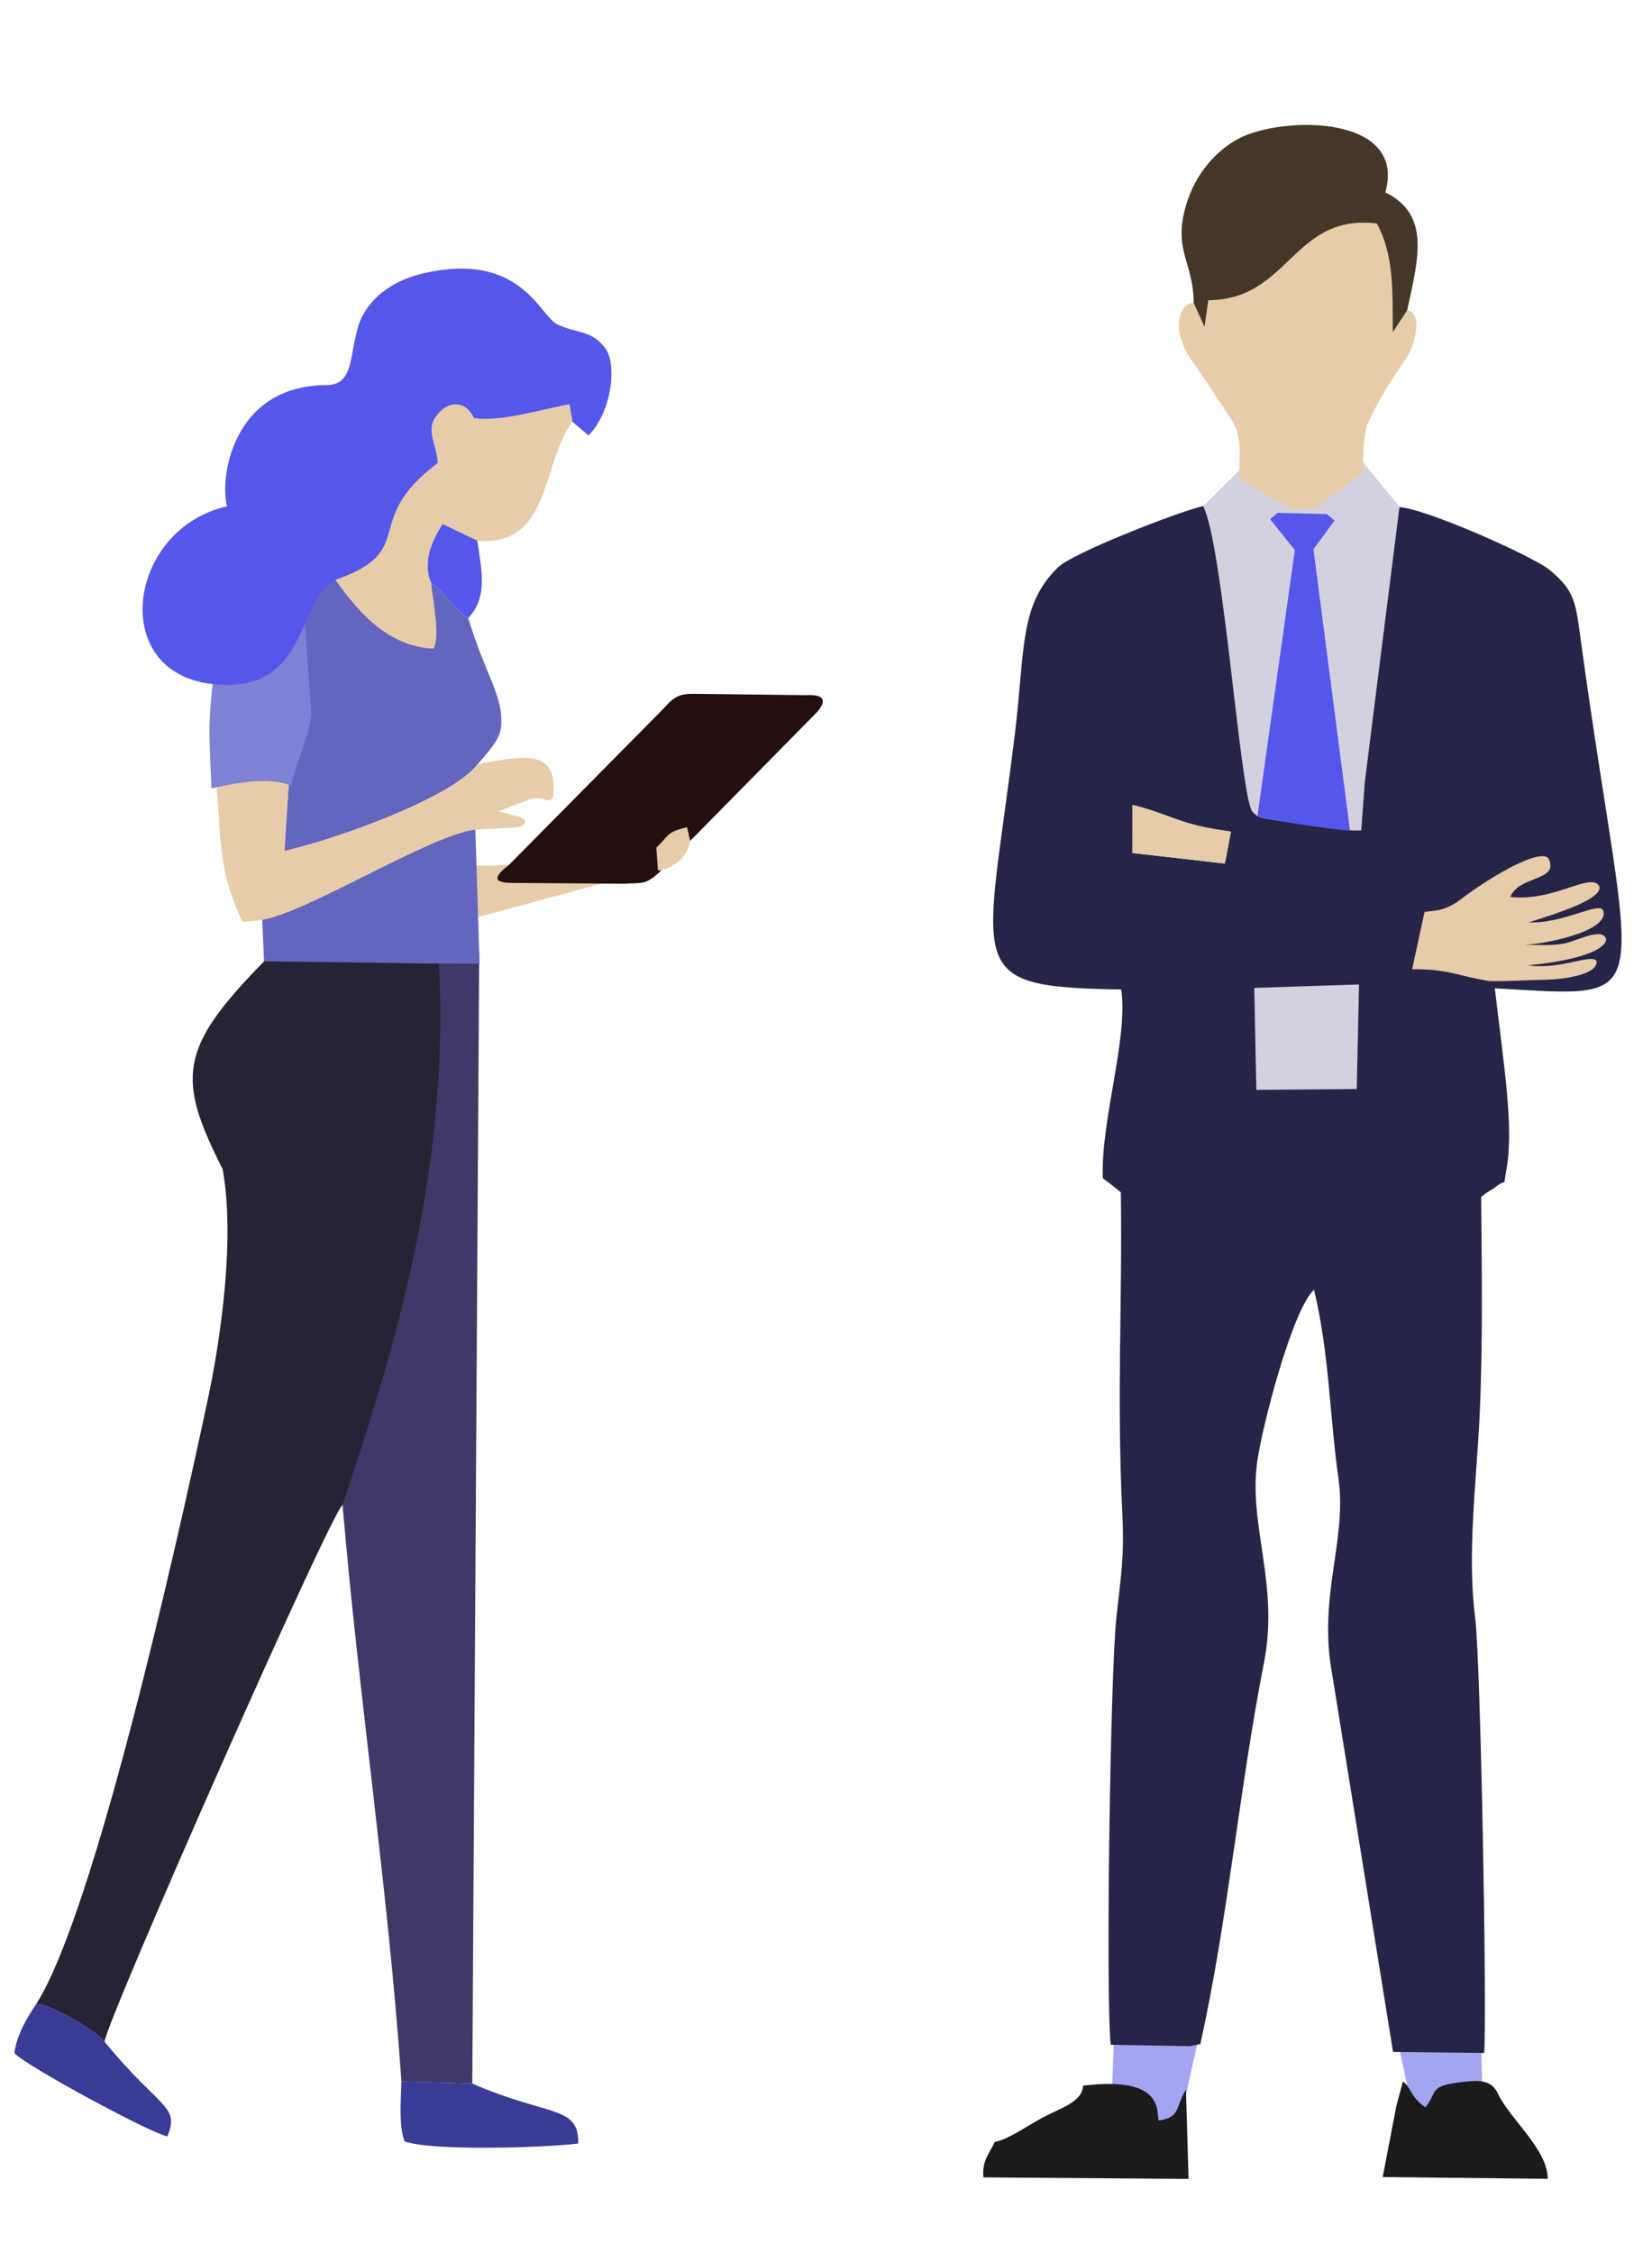 <?xml version="1.0" encoding="UTF-8"?> <svg xmlns="http://www.w3.org/2000/svg" xmlns:xlink="http://www.w3.org/1999/xlink" xmlns:xodm="http://www.corel.com/coreldraw/odm/2003" xml:space="preserve" width="110mm" height="150mm" version="1.1" style="shape-rendering:geometricPrecision; text-rendering:geometricPrecision; image-rendering:optimizeQuality; fill-rule:evenodd; clip-rule:evenodd" viewBox="0 0 11000 15000"> <defs> <style type="text/css"> .fil6 {fill:#1B1B1B} .fil9 {fill:#240E0E} .fil13 {fill:#262335} .fil2 {fill:#262547} .fil12 {fill:#393B96} .fil7 {fill:#403866} .fil4 {fill:#443727} .fil5 {fill:#5557EB} .fil8 {fill:#6466BD} .fil11 {fill:#7F81D4} .fil0 {fill:#A4A5F2} .fil1 {fill:#D3D1DE} .fil3 {fill:#E7CCAA} .fil10 {fill:#E7CCAA} </style> </defs> <g id="Слой_x0020_1">  <path class="fil0" d="M9253.42 13341.67l167.56 778.03 454.64 -29.99 -22.19 -788.72c-296.74,-31.53 -343.43,15.74 -600.01,40.68z"></path> <path class="fil0" d="M7427.61 13291.66l-29.78 795.3 447.96 83.23 173.29 -769.77c-279.76,-103.83 -336.68,-69.56 -591.47,-108.76z"></path> <polygon class="fil1" points="7899.3,3480.12 8330.5,7283.58 9108.4,7276.99 9405.83,3479.97 9024.78,3015.75 8405.68,2979.76 "></polygon> <path class="fil2" d="M9049.11 6554.16l-15.03 696.11 -668.63 5.66 -13.82 -678.73 697.48 -23.04zm-1508.45 -1195.44c268.18,67.24 309.13,133.34 656.15,177.5l-40.68 212.96 -615.64 -70.22 0.17 -320.24zm-144.9 8254.62l526.28 9.37 70.6 -14.31c183.19,-826.37 259.44,-1701.1 424.03,-2541.3 102.24,-521.88 -107.07,-912.93 -44.12,-1344.75 34.01,-233.27 231.18,-999.14 377.05,-1135.91 102.13,425.95 102.21,827.25 162.67,1256.89 58.79,417.83 -140.43,784.44 -39.99,1313.8l403.45 2503.91 607.15 6.92c18.35,-334.02 -24.15,-2618.63 -60.75,-2903.66 -54.51,-424.59 9.71,-899.75 30.29,-1344.16 22.1,-477.52 13.97,-971.92 9.98,-1452.13l40.64 -30c44.65,-30.56 22.82,-10.23 57.45,-37.5 80.19,-63.11 45.67,18.04 69.37,-109.58 52.25,-281.23 -14.75,-680.68 -76.31,-1211.23 1122.68,62.82 911.38,150.31 576.84,-2283.59 -39.32,-286.04 -37.54,-355.43 -211.54,-501.45 -103.63,-86.97 -821.27,-408.1 -1000.5,-418.19l-230.88 1832.11 -23.44 319.53c-119.53,8.09 -255.88,-27.06 -375.8,-43.24 -60.65,-8.19 -125.01,-13.56 -184.58,-22.45 -136.03,-20.33 -127.78,-23.61 -166.28,-60.29 -81.84,-131.33 -192.37,-1770.72 -326.35,-2033.3 -197.96,49.22 -869.33,314.98 -964.75,407.01 -261.36,252.02 -220.72,553.87 -287.88,1104.2 -194.08,1590.58 -368.88,1689.94 707.81,1707.67 46.47,328.1 -137.79,873.61 -123.06,1255.14 16.65,15.3 37.36,28.58 48.2,37.14l53.49 43.02c4.18,3.4 12.58,10.02 18.56,15.4 10.39,741.48 -28.14,1349.2 9.38,2131.09 14.63,304.87 -8.93,417.14 -39.6,703.52 -39.45,368.36 -71.88,2491.45 -37.41,2840.32z"></path> <path class="fil3" d="M7947.98 2017.3c-63.56,-13.27 -196.65,148.76 20.22,427.52l235.74 354.88c79.11,135.06 39.91,284.19 48.76,391.69l347.57 199.63 155.78 -2.01 318.47 -247.53c1.53,-101.91 2.62,-251.7 34.73,-326.18 84.99,-197.14 254.09,-425.28 263.83,-444.09 63.11,-122.02 93.74,-292.77 -3.28,-305.36l-96.24 146.78c-1.79,-283.32 8.94,-511.13 -105.72,-724.86 -561.91,-66.54 -579.92,507.78 -1122.04,511.25l-25.45 176.59 -72.37 -158.31z"></path> <path class="fil4" d="M7947.98 2017.3l72.37 158.31 25.45 -176.59c542.12,-3.47 560.13,-577.79 1122.04,-511.25 114.66,213.73 103.93,441.54 105.72,724.86l96.24 -146.78c74.05,-342.55 157.59,-636.76 -145.35,-784.89 144.79,-521.13 -688.2,-509.3 -974.37,-359.3 -152.26,79.8 -284.03,230.08 -347.1,426.72 -100.84,314.45 45.81,394.08 45,668.92z"></path> <path class="fil5" d="M8372.95 5433.11c20.78,19.79 553.68,99.29 615.95,95.07l-243.11 -1871.38 140.24 -191.38 -51.5 -42.97 -326.46 -7.9 -50.67 42.17 164.51 205.57 -248.96 1770.82z"></path> <path class="fil3" d="M10631.06 6400.26c-23.58,-57.39 -244.91,60.16 -454.6,26.1 361.63,-34.01 521.28,-112.71 518.22,-175.13 -28.58,-76.21 -167.73,2.07 -273.43,29.31 -74.44,16.13 -176.7,10.68 -272.14,9.3 130.4,-2.69 561.94,-87.23 527.56,-223.99 -21.44,-72.85 -260.74,85.4 -497.12,74.84 185.77,-58.39 496.3,-156.24 469.52,-240.08 -53.43,-99.19 -303.42,105.72 -593.1,70.64 61.39,-145.62 328.59,-103.2 255.3,-255.26 -53.05,-69.55 -361.23,102.71 -583.04,270.06 -115.63,87.25 -180.78,73.61 -242.78,85.49l-82.65 381.05c243.89,-1.55 302.84,45.1 513.41,78.9 128.48,3.27 248.19,-7.02 355.43,-8.28 164.86,-1.94 367.87,-40.68 359.42,-122.95z"></path> <path class="fil6" d="M6623.43 14260.23c-37.3,82.6 -85.28,122.69 -75.12,236l1366 10.12 -17.49 -593.8c-71.77,112.87 -33.55,185.39 -181.89,204.83 -15.94,-55.98 42.05,-298.4 -503.21,-231.84 -3.06,107.77 -151.74,149.75 -266.83,211.36 -106.29,56.9 -234.87,148.99 -321.46,163.33z"></path> <path class="fil6" d="M9297.62 14020.89l-90.7 473.02 1098.53 11.9c1.18,-191.02 -240.15,-388.36 -325.67,-555.26 -45.07,-106.26 -124.07,-104.94 -268.01,-86.32 -196.33,25.4 -140.25,63.49 -220.3,166.1 -105.98,-75.56 -93.87,-134.84 -150.29,-172.27l-43.56 162.83z"></path> <path class="fil3" d="M7540.49 5678.96l615.64 70.22 40.68 -212.96c-347.02,-44.16 -387.97,-110.26 -656.15,-177.5l-0.17 320.24z"></path> <path class="fil3" d="M3184.91 6104.72l956.49 -258.22c83.78,-168.48 -199.52,-125.86 -358.77,-95.7 -47.45,-44.71 -496.35,35.65 -635.71,5.72l37.99 348.2z"></path> <path class="fil7" d="M2281.12 10020.61c108.09,1278.72 304.12,2561.78 391.78,3837.17l471.88 13.94 46.07 -7537.15 -321.93 17.01c32.48,589.65 -37.24,1408.61 -159.89,1967.44 -64.23,292.73 -136.4,579.71 -218.14,867.95 -75.11,264.92 -205.22,555.82 -209.77,833.64z"></path> <path class="fil8" d="M2027.24 4119.7l-44.27 589.69c-15.43,152.15 -69.16,391.5 -61.23,517.79l-28.06 438.46c351.63,-80.75 1110.19,-351.3 1286.54,-577.2 109.64,-125.72 156.19,-182.33 158.3,-275.18 4.42,-192.61 -101.31,-310.42 -221.28,-699.04 -101.81,-62.12 -139.55,-157.23 -247,-234.04 3.04,138.09 -38.6,241.8 -82.66,327.66 -235.33,21.84 -403.19,-193.36 -566.27,-363.52 -195.92,101.47 -85.19,133.53 -194.07,275.38z"></path> <path class="fil9" d="M4425 4710.57l-1037.29 1049.12c-87.39,67.34 -119.06,117.33 17.72,118.34l744.21 5.51c129.49,-7.22 145.07,8.12 234.73,-70.88l1051.45 -1067.21c68.64,-75.14 61.17,-123.99 -64.69,-117.21l-737.45 -8.74c-107.04,-2.57 -143.48,16.79 -208.68,91.07z"></path> <path class="fil3" d="M3180.22 5088.44c-176.35,225.9 -934.91,496.45 -1286.54,577.2l28.06 -438.46 -27.94 -61.8 -451.93 68.08c32.41,412.82 20.33,582.34 173.51,903.92 603.73,-30.72 1094.65,-518.78 1549.84,-614.52l277.17 -14.47c58.1,-8.68 76.95,-50.84 18.89,-69.04l-140.54 -39.01 193.99 -73.13c102.38,-44.83 133.49,38.73 167.44,-22.49 38.59,-320.03 -188.29,-276.58 -501.95,-216.28z"></path> <path class="fil10" d="M2221.31 3844.32c131.33,181.6 333.48,460.28 665.31,474 44.06,-85.84 -0.65,-297.5 -16.38,-438.14 -54.57,-133.8 -2.19,-270 77.65,-391.38l230.35 110.63c494.34,45.15 428.81,-528.66 633.61,-791.43l-19.9 -116.9c-174.38,31.02 -491.79,-27.23 -659.77,-56.64 -102.93,-18.01 -159.35,26.9 -236.94,149.38 -55.86,88.21 12.2,177.18 20.52,298.05 -435.63,278.15 -438.7,660.94 -694.45,762.43z"></path> <path class="fil8" d="M1745.92 6123.66l12.75 286.53 1434.45 5.78 -27.9 -893.11c-305.28,38.72 -1132.04,558.67 -1419.3,600.8z"></path> <path class="fil11" d="M1415.57 4554.19c-33.73,301.76 -18.68,399.78 -7.24,694.57 175.41,-39.45 394.01,-78.33 529,-17.35 32.93,-147.82 120.36,-322.88 135.79,-475.04l-45.88 -636.67c-81.61,239.17 -338.9,379.05 -611.67,434.49z"></path> <path class="fil12" d="M3144.78 13871.72l-471.88 -13.94c-4.23,137.02 -17.17,292.1 20.33,397.81 166.88,66.05 923.38,43.84 1156.74,15.24 6.16,-255.48 -195.89,-177.61 -705.19,-399.11z"></path> <path class="fil12" d="M1114.8 14223.39c84.49,-209.77 -53.03,-182.42 -418.61,-630.68 -64.87,-75.52 -333.85,-237.18 -452.71,-254.16 -63.51,93.84 -133.32,211.53 -147.55,330.18 79.92,87.52 908.13,534.3 1018.87,554.66z"></path> <path class="fil5" d="M2870.24 3880.18c107.45,76.81 145.19,171.92 247,234.04 134.77,-135.29 87.76,-326.98 61,-514.79l-230.35 -110.63c-79.84,121.38 -132.22,257.58 -77.65,391.38z"></path> <path class="fil13" d="M1387.12 9300.65c-216.95,1017.27 -758.46,3427.47 -1143.64,4037.9 118.86,16.98 387.84,178.64 452.71,254.16 12.31,-140.23 1523.47,-3560.38 1584.93,-3572.1 288.83,-876.97 720.8,-2162.16 641.28,-3605.73l-1163.73 -14.69c-572.31,581.53 -580.55,781.12 -276.22,1383.36 82.72,456.5 -9.68,1108.31 -95.33,1517.1z"></path> <path class="fil5" d="M2374.42 2215.15c-48.07,180.43 -26.14,354.16 -212.59,348.81 -620.6,11.23 -699.06,624.62 -650.4,807.08 -660.92,147.9 -796.09,1108.03 -95.86,1183.15 648.01,69.74 548.21,-553.31 820.54,-694.34 560.5,-198 157.67,-388.06 679.65,-777.96 -8.32,-120.87 -76.38,-209.84 -20.52,-298.05 77.59,-122.48 204.48,-122.32 261.07,-0.81 167.98,29.4 461.26,-60.91 635.64,-91.93l19.9 116.9 106.87 91.27c157.2,-159.72 190.31,-477.73 111.3,-581.31 -92.23,-120.88 -179.07,-94.79 -316.4,-156.86 -121.44,-54.9 -241.76,-493.85 -898.41,-340.2 -246.22,57.62 -405.71,213.24 -440.79,394.25z"></path> <path class="fil3" d="M4381.26 5795.55c105.68,-10.79 200.09,-94.91 214.3,-197.88l-20.8 -90.65c-135.48,32.7 -115.39,49.11 -204.5,136.57l11 151.96z"></path> </g> </svg> 